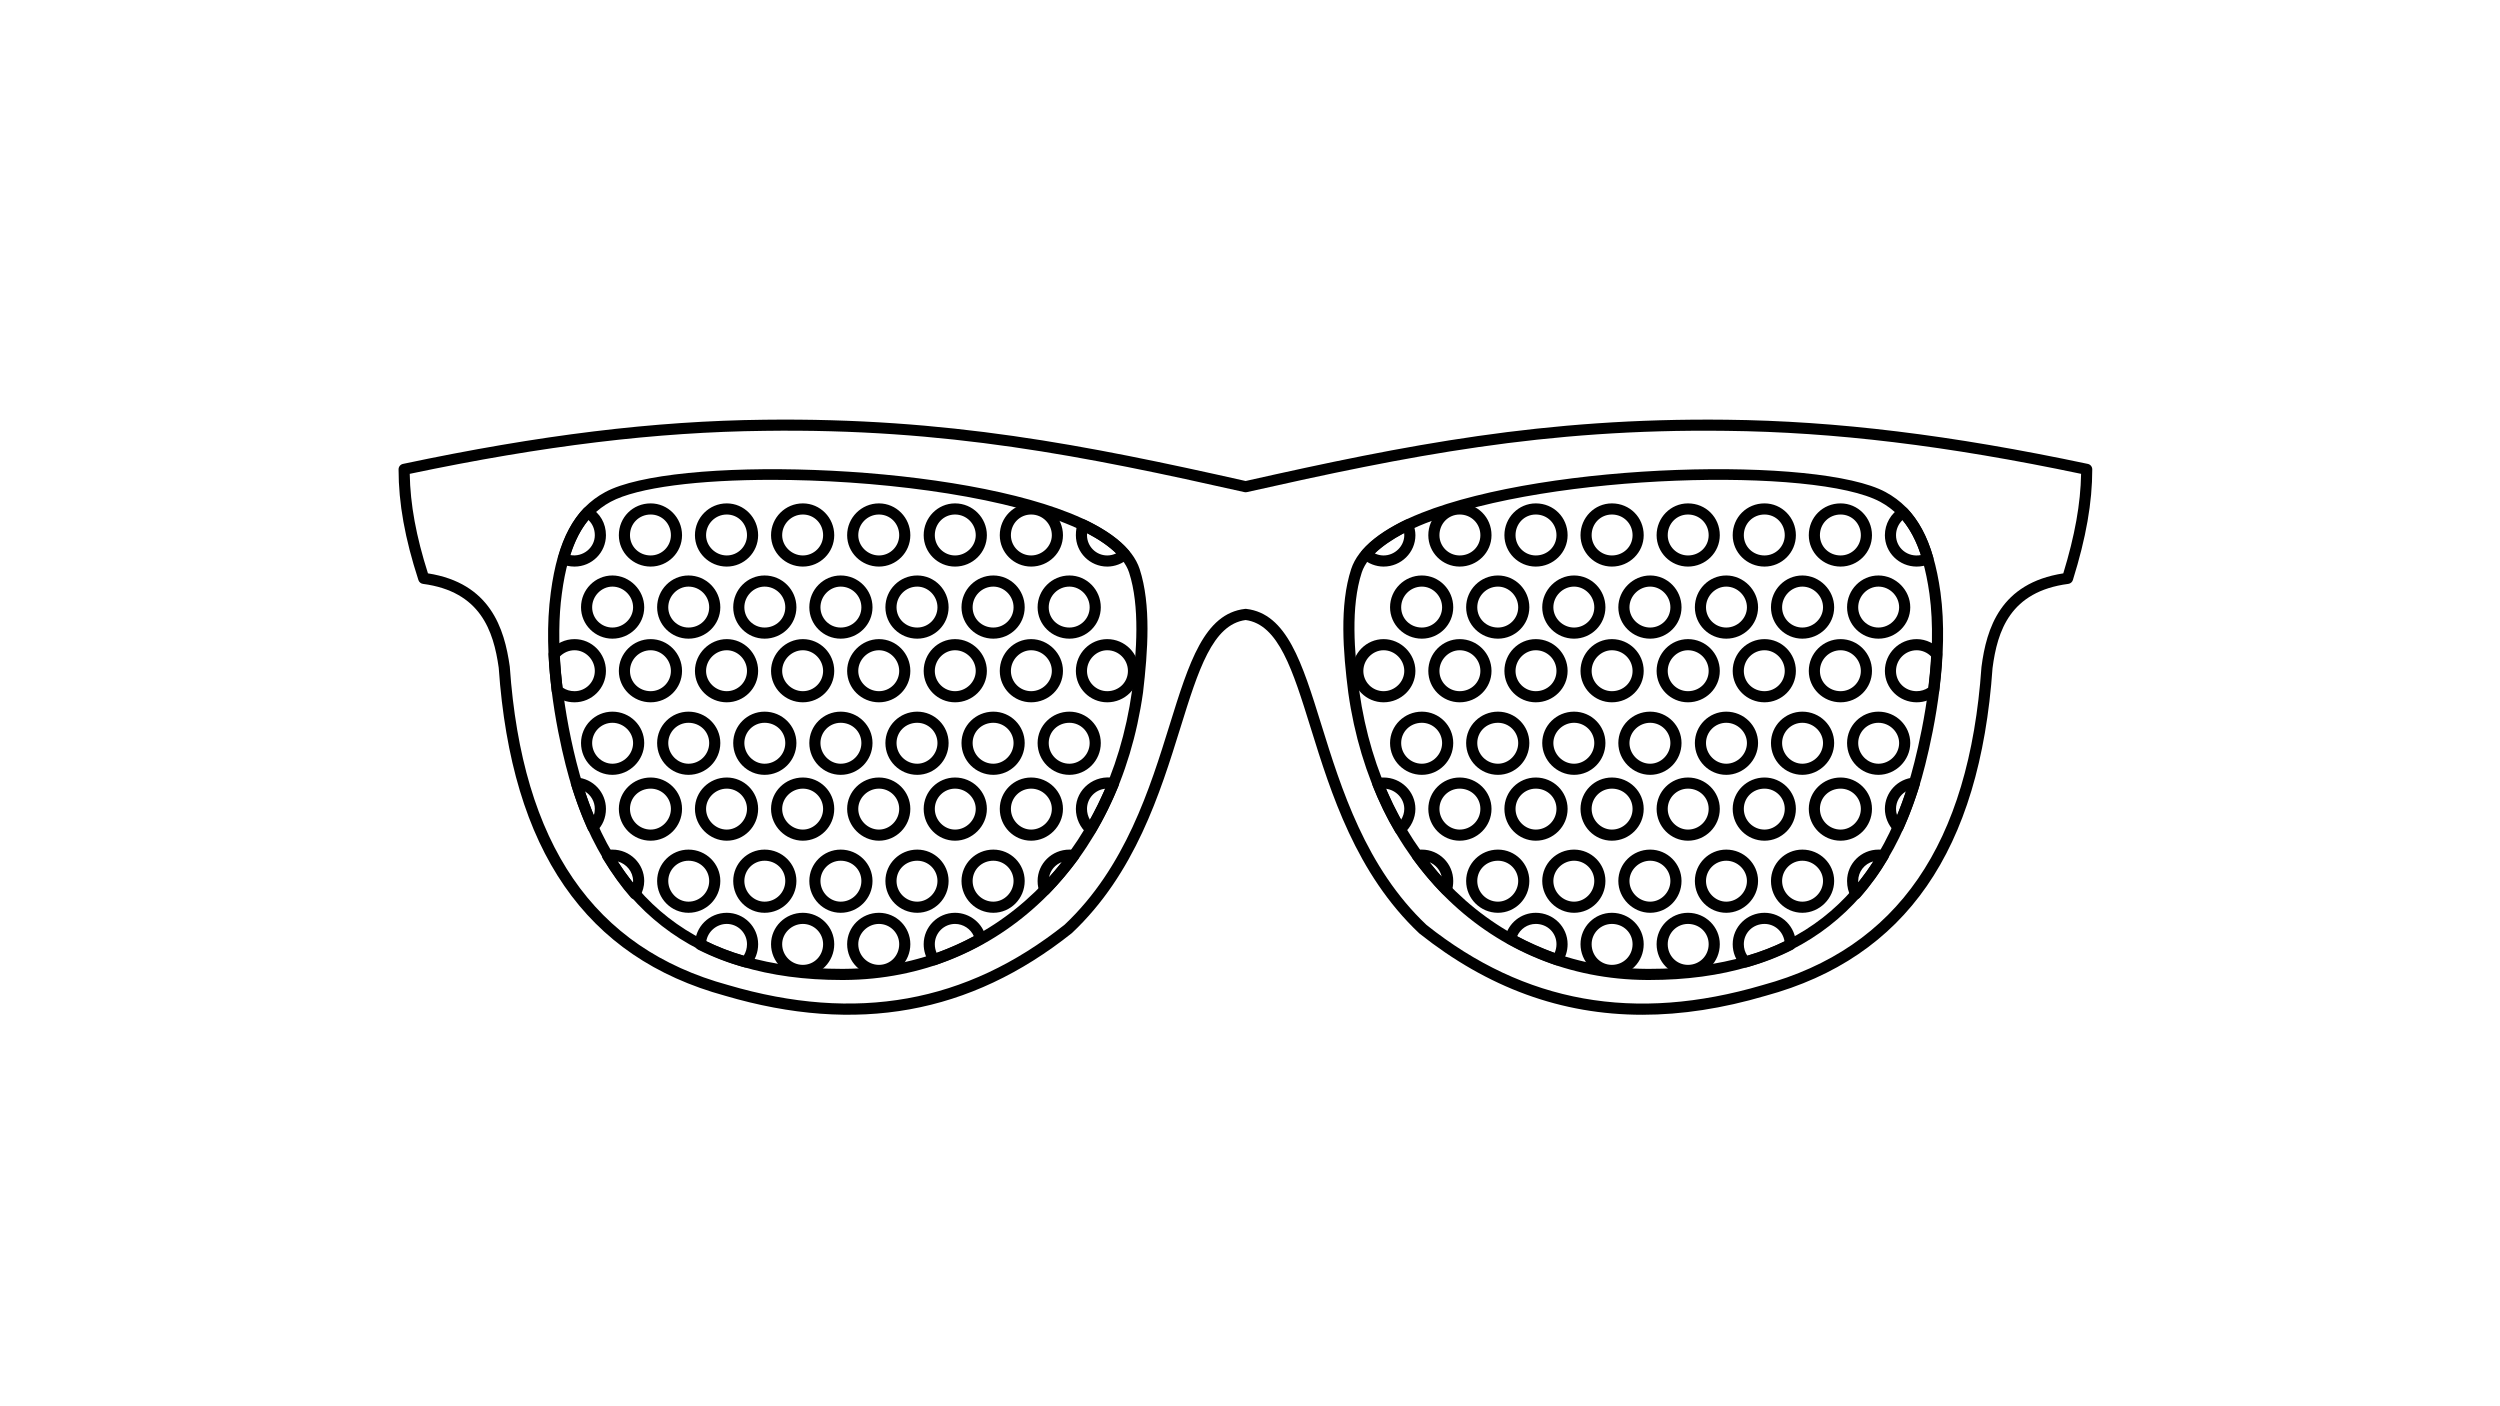 <?xml version="1.0" encoding="utf-8"?>
<!-- Generator: Adobe Illustrator 22.0.1, SVG Export Plug-In . SVG Version: 6.00 Build 0)  -->
<svg version="1.1" id="Layer_1" xmlns="http://www.w3.org/2000/svg" xmlns:xlink="http://www.w3.org/1999/xlink" x="0px" y="0px"
	 viewBox="0 0 800 450" style="enable-background:new 0 0 800 450;" xml:space="preserve">
<g>
	<g>
		<path d="M525.582,324.726c-25.933,0-49.528-8.642-71.409-26.04c-20.259-19.123-28.295-44.985-34.751-65.765
			c-5.742-18.482-10.285-33.107-20.816-34.513c-10.601,1.405-15.147,16.035-20.892,34.525c-6.457,20.777-14.49,46.636-34.709,65.658
			c-32.59,25.92-68.846,32.45-110.944,20.06c-44.678-12.183-68.395-46.522-72.472-104.966c-1.663-11.85-5.855-24.417-24.233-26.84
			c-0.68-0.089-1.249-0.562-1.46-1.215c-4.334-13.332-6.356-24.593-6.356-35.437c0-0.841,0.589-1.568,1.414-1.742
			c43.706-9.26,80.468-13.754,115.695-14.139c58.414-0.702,102.516,8.045,153.956,19.608
			c51.439-11.563,95.517-20.269,153.816-19.608c35.222,0.385,71.984,4.879,115.69,14.139c0.825,0.174,1.413,0.901,1.413,1.742
			c0,10.619-1.972,21.873-6.203,35.418c-0.209,0.662-0.78,1.146-1.47,1.236c-18.588,2.431-22.684,14.985-24.24,26.946
			c-4.069,58.353-27.836,92.691-72.643,104.868C551.248,322.7,538.138,324.726,525.582,324.726z M398.606,194.834
			c0.069,0,0.138,0.005,0.206,0.012c12.979,1.508,17.845,17.18,24.009,37.017c6.333,20.384,14.215,45.752,33.681,64.134
			c31.392,24.953,66.597,31.28,107.498,19.238c43.201-11.742,66.109-45.036,70.07-101.8c1.609-12.4,6.049-26.825,26.182-29.958
			c3.706-12.103,5.531-22.295,5.698-31.847c-42.845-9.007-78.969-13.38-113.571-13.759c-58.144-0.753-102.01,8.058-153.384,19.609
			c-0.255,0.059-0.525,0.059-0.78,0c-51.375-11.556-95.331-20.419-153.524-19.609c-34.606,0.378-70.73,4.751-113.576,13.759
			c0.167,9.738,2.033,19.927,5.829,31.844c19.911,3.125,24.463,17.544,26.185,29.838c3.969,56.868,26.83,90.165,69.904,101.912
			c40.939,12.046,76.141,5.723,107.645-19.326c19.427-18.282,27.306-43.645,33.637-64.024c6.167-19.844,11.036-35.521,24.088-37.029
			C398.469,194.839,398.538,194.834,398.606,194.834z"/>
	</g>
	<g>
		<path d="M269.314,313.599c-47.072,0-76.782-23.158-88.315-68.844c-2.976-11.804-7.548-34.672-4.737-55.216
			c2.23-16.871,7.609-26.769,17.436-32.084c21.245-11.477,107.652-9.591,148.528,6.681c12.647,5.036,20.207,11.081,22.469,17.966
			l0.002,0.007c3.697,11.394,2.617,26.355,1.074,39.49c-7.682,54.73-46.098,91.686-95.6,91.997
			C269.886,313.597,269.599,313.599,269.314,313.599z M246.953,153.55c-23.085,0-42.914,2.364-51.564,7.034
			c-8.72,4.719-13.533,13.796-15.6,29.428c-1.994,14.58-0.295,34.211,4.663,53.871c11.232,44.506,38.989,66.153,84.827,66.153
			c0.289,0,0.576,0,0.868-0.002c47.663-0.299,84.67-36.021,92.091-88.892c1.494-12.712,2.556-27.194-0.927-37.932
			c-1.894-5.755-8.951-11.206-20.404-15.768C317.522,158.13,279.082,153.55,246.953,153.55z"/>
	</g>
	<g>
		<path d="M527.758,313.599c-0.287,0-0.571-0.002-0.859-0.002c-49.417-0.311-87.776-37.267-95.453-91.959
			c-1.661-13.03-2.848-27.897,0.924-39.529c0,0,0-0.005,0.002-0.007c2.262-6.885,9.821-12.929,22.469-17.966
			c40.874-16.28,127.28-18.162,148.528-6.681c9.785,5.291,15.206,15.186,17.58,32.077c2.762,20.229-1.871,43.281-4.879,55.22
			C604.686,290.436,574.975,313.599,527.758,313.599z M435.756,183.214c-3.554,10.963-2.389,25.337-0.78,37.952
			c7.418,52.849,44.368,88.571,91.946,88.869c0.289,0.002,0.584,0.002,0.87,0.002c45.987,0.002,73.735-21.642,84.825-66.148
			c2.946-11.696,7.487-34.238,4.806-53.869c-2.201-15.654-7.057-24.733-15.745-29.436c-20.688-11.171-105.327-9.142-145.518,6.858
			C444.704,172.006,437.65,177.46,435.756,183.214z"/>
	</g>
	<g>
		<path d="M281.268,312.317c-5.615,0-10.184-4.568-10.184-10.183c0-5.536,4.57-10.04,10.184-10.04c5.536,0,10.04,4.504,10.04,10.04
			C291.307,307.75,286.803,312.317,281.268,312.317z M281.268,295.657c-3.592,0-6.623,2.965-6.623,6.479
			c0,3.651,2.971,6.621,6.623,6.621c3.633,0,6.478-2.907,6.478-6.621C287.746,298.563,284.839,295.657,281.268,295.657z
			 M256.915,312.317c-5.615,0-10.183-4.568-10.183-10.183c0-5.536,4.568-10.04,10.183-10.04c5.535,0,10.042,4.504,10.042,10.04
			C266.957,307.75,262.451,312.317,256.915,312.317z M256.915,295.657c-3.589,0-6.621,2.965-6.621,6.479
			c0,3.651,2.97,6.621,6.621,6.621c3.635,0,6.48-2.907,6.48-6.621C263.395,298.563,260.489,295.657,256.915,295.657z
			 M238.689,309.611c-0.154,0-0.311-0.021-0.463-0.063c-5.129-1.387-9.988-3.243-14.859-5.679c-0.601-0.301-0.983-0.918-0.983-1.592
			c0-5.679,4.567-10.183,10.182-10.183c5.536,0,10.04,4.504,10.04,10.04c0,2.58-0.92,5.026-2.591,6.885
			C239.671,309.4,239.187,309.611,238.689,309.611z M226.015,301.202c3.937,1.899,7.881,3.41,11.992,4.59
			c0.672-1.065,1.034-2.33,1.034-3.657c0-3.572-2.907-6.479-6.478-6.479C229.297,295.657,226.494,298.114,226.015,301.202z
			 M298.923,308.9c-0.569,0-1.118-0.275-1.459-0.76c-1.234-1.767-1.886-3.844-1.886-6.005c0-5.536,4.504-10.04,10.04-10.04
			c4.749,0,8.991,3.437,9.866,7.994c0.143,0.745-0.204,1.501-0.861,1.878c-4.307,2.48-9.245,4.712-15.093,6.824
			C299.331,308.865,299.124,308.9,298.923,308.9z M305.618,295.657c-3.572,0-6.478,2.907-6.478,6.479
			c0,0.974,0.199,1.92,0.584,2.794c4.504-1.685,8.421-3.449,11.899-5.357C310.644,297.273,308.255,295.657,305.618,295.657z
			 M317.863,292.095c-5.615,0-10.182-4.567-10.182-10.182c0-5.536,4.567-10.04,10.182-10.04c5.536,0,10.04,4.504,10.04,10.04
			C327.903,287.527,323.399,292.095,317.863,292.095z M317.863,275.434c-3.713,0-6.62,2.845-6.62,6.478
			c0,3.65,2.97,6.621,6.62,6.621c3.513,0,6.479-3.032,6.479-6.621C324.341,278.341,321.434,275.434,317.863,275.434z
			 M293.513,292.095c-5.615,0-10.182-4.567-10.182-10.182c0-5.536,4.567-10.04,10.182-10.04c5.536,0,10.04,4.504,10.04,10.04
			C303.553,287.527,299.049,292.095,293.513,292.095z M293.513,275.434c-3.714,0-6.621,2.845-6.621,6.478
			c0,3.65,2.971,6.621,6.621,6.621c3.513,0,6.478-3.032,6.478-6.621C299.991,278.341,297.084,275.434,293.513,275.434z
			 M269.021,292.095c-5.536,0-10.04-4.567-10.04-10.182c0-5.536,4.504-10.04,10.04-10.04c5.615,0,10.182,4.504,10.182,10.04
			C279.202,287.527,274.635,292.095,269.021,292.095z M269.021,275.434c-3.572,0-6.478,2.907-6.478,6.478
			c0,3.589,2.965,6.621,6.478,6.621c3.65,0,6.621-2.971,6.621-6.621C275.64,278.279,272.734,275.434,269.021,275.434z
			 M244.67,292.095c-5.536,0-10.04-4.567-10.04-10.182c0-5.536,4.504-10.04,10.04-10.04c5.615,0,10.183,4.504,10.183,10.04
			C254.851,287.527,250.284,292.095,244.67,292.095z M244.67,275.434c-3.572,0-6.478,2.907-6.478,6.478
			c0,3.589,2.965,6.621,6.478,6.621c3.651,0,6.621-2.971,6.621-6.621C251.29,278.279,248.383,275.434,244.67,275.434z
			 M220.32,292.095c-5.536,0-10.04-4.567-10.04-10.182c0-5.536,4.504-10.04,10.04-10.04c5.615,0,10.182,4.504,10.182,10.04
			C230.501,287.527,225.935,292.095,220.32,292.095z M220.32,275.434c-3.572,0-6.478,2.907-6.478,6.478
			c0,3.589,2.965,6.621,6.478,6.621c3.65,0,6.621-2.971,6.621-6.621C226.94,278.279,224.033,275.434,220.32,275.434z
			 M203.23,287.824c-0.508,0-0.993-0.218-1.334-0.6c-3.009-3.408-5.875-7.378-9.013-12.498c-0.294-0.484-0.343-1.08-0.13-1.604
			c0.216-0.523,0.667-0.915,1.217-1.052c0.782-0.196,1.374-0.196,1.999-0.196c5.615,0,10.183,4.504,10.183,10.04
			c0,1.663-0.474,3.39-1.367,4.997c-0.28,0.505-0.79,0.841-1.364,0.902C203.358,287.819,203.293,287.824,203.23,287.824z
			 M197.681,275.662c1.668,2.569,3.267,4.805,4.88,6.819c0.02-0.192,0.029-0.38,0.029-0.57
			C202.589,278.976,200.472,276.422,197.681,275.662z M334.383,286.541c-0.089,0-0.177-0.007-0.265-0.02
			c-0.572-0.086-1.065-0.444-1.324-0.961c-0.513-1.018-0.763-2.213-0.763-3.648c0-5.536,4.57-10.04,10.184-10.04
			c0.543,0,1.286,0,1.984,0.236c0.543,0.179,0.964,0.608,1.135,1.153c0.172,0.542,0.074,1.135-0.268,1.594
			c-2.87,3.876-6.032,7.624-9.4,11.137C335.33,286.345,334.864,286.541,334.383,286.541z M339.807,275.858
			c-2.127,0.79-3.694,2.606-4.109,4.861C337.116,279.138,338.487,277.514,339.807,275.858z M329.968,269.028
			c-5.536,0-10.04-4.567-10.04-10.182c0-5.536,4.504-10.042,10.04-10.042c5.615,0,10.183,4.506,10.183,10.042
			C340.15,264.364,335.487,269.028,329.968,269.028z M329.968,252.365c-3.572,0-6.478,2.907-6.478,6.481
			c0,3.588,2.966,6.621,6.478,6.621c3.589,0,6.621-3.032,6.621-6.621C336.588,255.333,333.556,252.365,329.968,252.365z
			 M305.618,269.028c-5.536,0-10.04-4.567-10.04-10.182c0-5.536,4.504-10.042,10.04-10.042c5.615,0,10.182,4.506,10.182,10.042
			C315.8,264.364,311.136,269.028,305.618,269.028z M305.618,252.365c-3.572,0-6.478,2.907-6.478,6.481
			c0,3.588,2.965,6.621,6.478,6.621c3.589,0,6.621-3.032,6.621-6.621C312.239,255.333,309.207,252.365,305.618,252.365z
			 M281.268,269.028c-5.519,0-10.184-4.663-10.184-10.182c0-5.536,4.57-10.042,10.184-10.042c5.536,0,10.04,4.506,10.04,10.042
			C291.307,264.46,286.803,269.028,281.268,269.028z M281.268,252.365c-3.592,0-6.623,2.968-6.623,6.481
			c0,3.588,3.032,6.621,6.623,6.621c3.513,0,6.478-3.032,6.478-6.621C287.746,255.271,284.839,252.365,281.268,252.365z
			 M256.915,269.028c-5.519,0-10.183-4.663-10.183-10.182c0-5.536,4.568-10.042,10.183-10.042c5.535,0,10.042,4.506,10.042,10.042
			C266.957,264.46,262.451,269.028,256.915,269.028z M256.915,252.365c-3.589,0-6.621,2.968-6.621,6.481
			c0,3.588,3.032,6.621,6.621,6.621c3.513,0,6.48-3.032,6.48-6.621C263.395,255.271,260.489,252.365,256.915,252.365z
			 M232.564,269.028c-5.519,0-10.182-4.663-10.182-10.182c0-5.536,4.567-10.042,10.182-10.042c5.536,0,10.04,4.506,10.04,10.042
			C242.604,264.46,238.101,269.028,232.564,269.028z M232.564,252.365c-3.588,0-6.621,2.968-6.621,6.481
			c0,3.588,3.032,6.621,6.621,6.621c3.513,0,6.478-3.032,6.478-6.621C239.042,255.271,236.136,252.365,232.564,252.365z
			 M208.214,269.028c-5.615,0-10.183-4.567-10.183-10.182c0-5.536,4.568-10.042,10.183-10.042c5.536,0,10.04,4.506,10.04,10.042
			C218.254,264.46,213.751,269.028,208.214,269.028z M208.214,252.365c-3.714,0-6.621,2.845-6.621,6.481
			c0,3.65,2.97,6.621,6.621,6.621c3.513,0,6.478-3.032,6.478-6.621C214.692,255.271,211.785,252.365,208.214,252.365z
			 M349.05,267.176c-0.417,0-0.827-0.148-1.15-0.422c-2.267-1.918-3.621-4.874-3.621-7.908c0-6.373,6.031-11.151,12.39-9.861
			c0.52,0.105,0.966,0.439,1.217,0.91c0.25,0.471,0.274,1.028,0.071,1.519c-2.294,5.498-4.774,10.508-7.376,14.889
			c-0.268,0.452-0.719,0.761-1.236,0.849C349.246,267.166,349.147,267.176,349.05,267.176z M353.663,252.397
			c-3.267,0.329-5.823,3.096-5.823,6.449c0,1.226,0.331,2.431,0.929,3.468C350.465,259.272,352.103,255.954,353.663,252.397z
			 M189.702,266.465c-0.12,0-0.241-0.013-0.36-0.037c-0.559-0.117-1.028-0.493-1.261-1.011c-1.882-4.162-3.628-8.838-5.345-14.298
			c-0.176-0.562-0.066-1.172,0.3-1.636c0.363-0.461,0.905-0.713,1.519-0.674c5.242,0.353,9.35,4.761,9.35,10.037
			c0,2.811-1.097,5.418-3.005,7.155C190.568,266.302,190.141,266.465,189.702,266.465z M187.172,253.254
			c0.933,2.766,1.877,5.311,2.853,7.681c0.209-0.65,0.316-1.356,0.316-2.09C190.342,256.486,189.074,254.395,187.172,253.254z
			 M342.215,247.951c-5.615,0-10.184-4.567-10.184-10.182c0-5.536,4.57-10.04,10.184-10.04c5.536,0,10.04,4.504,10.04,10.04
			C352.255,243.385,347.752,247.951,342.215,247.951z M342.215,231.292c-3.713,0-6.622,2.845-6.622,6.478
			c0,3.65,2.97,6.621,6.622,6.621c3.513,0,6.478-3.032,6.478-6.621C348.693,234.198,345.786,231.292,342.215,231.292z
			 M317.863,247.951c-5.615,0-10.182-4.567-10.182-10.182c0-5.536,4.567-10.04,10.182-10.04c5.536,0,10.04,4.504,10.04,10.04
			C327.903,243.385,323.399,247.951,317.863,247.951z M317.863,231.292c-3.713,0-6.62,2.845-6.62,6.478
			c0,3.65,2.97,6.621,6.62,6.621c3.513,0,6.479-3.032,6.479-6.621C324.341,234.198,321.434,231.292,317.863,231.292z
			 M293.513,247.951c-5.615,0-10.182-4.567-10.182-10.182c0-5.536,4.567-10.04,10.182-10.04c5.536,0,10.04,4.504,10.04,10.04
			C303.553,243.385,299.049,247.951,293.513,247.951z M293.513,231.292c-3.714,0-6.621,2.845-6.621,6.478
			c0,3.65,2.971,6.621,6.621,6.621c3.513,0,6.478-3.032,6.478-6.621C299.991,234.198,297.084,231.292,293.513,231.292z
			 M269.021,247.951c-5.536,0-10.04-4.567-10.04-10.182c0-5.536,4.504-10.04,10.04-10.04c5.615,0,10.182,4.504,10.182,10.04
			C279.202,243.385,274.635,247.951,269.021,247.951z M269.021,231.292c-3.572,0-6.478,2.907-6.478,6.478
			c0,3.589,2.965,6.621,6.478,6.621c3.65,0,6.621-2.971,6.621-6.621C275.64,234.137,272.734,231.292,269.021,231.292z
			 M244.67,247.951c-5.536,0-10.04-4.567-10.04-10.182c0-5.536,4.504-10.04,10.04-10.04c5.615,0,10.183,4.504,10.183,10.04
			C254.851,243.385,250.284,247.951,244.67,247.951z M244.67,231.292c-3.572,0-6.478,2.907-6.478,6.478
			c0,3.589,2.965,6.621,6.478,6.621c3.651,0,6.621-2.971,6.621-6.621C251.29,234.137,248.383,231.292,244.67,231.292z
			 M220.32,247.951c-5.536,0-10.04-4.567-10.04-10.182c0-5.536,4.504-10.04,10.04-10.04c5.615,0,10.182,4.504,10.182,10.04
			C230.501,243.385,225.935,247.951,220.32,247.951z M220.32,231.292c-3.572,0-6.478,2.907-6.478,6.478
			c0,3.589,2.965,6.621,6.478,6.621c3.65,0,6.621-2.971,6.621-6.621C226.94,234.137,224.033,231.292,220.32,231.292z
			 M195.969,247.951c-5.535,0-10.042-4.567-10.042-10.182c0-5.536,4.506-10.04,10.042-10.04c5.615,0,10.183,4.504,10.183,10.04
			C206.151,243.288,201.488,247.951,195.969,247.951z M195.969,231.292c-3.573,0-6.48,2.907-6.48,6.478
			c0,3.589,2.968,6.621,6.48,6.621c3.589,0,6.621-3.032,6.621-6.621C202.589,234.257,199.558,231.292,195.969,231.292z
			 M354.318,224.74c-5.536,0-10.04-4.504-10.04-10.04c0-5.615,4.504-10.182,10.04-10.182c5.615,0,10.182,4.567,10.182,10.182
			C364.5,220.236,359.933,224.74,354.318,224.74z M354.318,208.079c-3.513,0-6.478,3.032-6.478,6.621
			c0,3.572,2.907,6.478,6.478,6.478c3.714,0,6.621-2.845,6.621-6.478C360.939,211.05,357.968,208.079,354.318,208.079z
			 M329.968,224.74c-5.536,0-10.04-4.504-10.04-10.04c0-5.615,4.504-10.182,10.04-10.182c5.519,0,10.183,4.663,10.183,10.182
			C340.15,220.236,335.582,224.74,329.968,224.74z M329.968,208.079c-3.512,0-6.478,3.032-6.478,6.621
			c0,3.572,2.907,6.478,6.478,6.478c3.589,0,6.621-2.965,6.621-6.478C336.588,211.112,333.556,208.079,329.968,208.079z
			 M305.618,224.74c-5.536,0-10.04-4.504-10.04-10.04c0-5.615,4.504-10.182,10.04-10.182c5.519,0,10.182,4.663,10.182,10.182
			C315.8,220.236,311.232,224.74,305.618,224.74z M305.618,208.079c-3.513,0-6.478,3.032-6.478,6.621
			c0,3.572,2.907,6.478,6.478,6.478c3.589,0,6.621-2.965,6.621-6.478C312.239,211.112,309.207,208.079,305.618,208.079z
			 M281.268,224.74c-5.615,0-10.184-4.504-10.184-10.04c0-5.519,4.665-10.182,10.184-10.182c5.536,0,10.04,4.567,10.04,10.182
			C291.307,220.236,286.803,224.74,281.268,224.74z M281.268,208.079c-3.592,0-6.623,3.032-6.623,6.621
			c0,3.513,3.032,6.478,6.623,6.478c3.572,0,6.478-2.907,6.478-6.478C287.746,211.112,284.781,208.079,281.268,208.079z
			 M256.915,224.74c-5.615,0-10.183-4.504-10.183-10.04c0-5.519,4.663-10.182,10.183-10.182c5.535,0,10.042,4.567,10.042,10.182
			C266.957,220.236,262.451,224.74,256.915,224.74z M256.915,208.079c-3.589,0-6.621,3.032-6.621,6.621
			c0,3.513,3.032,6.478,6.621,6.478c3.573,0,6.48-2.907,6.48-6.478C263.395,211.112,260.428,208.079,256.915,208.079z
			 M232.564,224.74c-5.615,0-10.182-4.504-10.182-10.04c0-5.519,4.663-10.182,10.182-10.182c5.536,0,10.04,4.567,10.04,10.182
			C242.604,220.236,238.101,224.74,232.564,224.74z M232.564,208.079c-3.588,0-6.621,3.032-6.621,6.621
			c0,3.513,3.032,6.478,6.621,6.478c3.572,0,6.478-2.907,6.478-6.478C239.042,211.112,236.077,208.079,232.564,208.079z
			 M208.214,224.74c-5.615,0-10.183-4.504-10.183-10.04c0-5.615,4.568-10.182,10.183-10.182c5.536,0,10.04,4.567,10.04,10.182
			C218.254,220.236,213.751,224.74,208.214,224.74z M208.214,208.079c-3.651,0-6.621,2.971-6.621,6.621
			c0,3.633,2.907,6.478,6.621,6.478c3.572,0,6.478-2.907,6.478-6.478C214.692,211.112,211.727,208.079,208.214,208.079z
			 M183.864,224.74c-2.492,0-4.742-0.807-6.681-2.399c-0.36-0.295-0.589-0.718-0.64-1.18c-0.424-3.809-0.861-7.751-1.006-11.664
			c-0.017-0.444,0.132-0.876,0.419-1.214c2.051-2.428,4.86-3.766,7.908-3.766c5.536,0,10.04,4.567,10.04,10.182
			C193.904,220.236,189.4,224.74,183.864,224.74z M179.996,220.006c1.158,0.787,2.431,1.172,3.868,1.172
			c3.572,0,6.478-2.907,6.478-6.478c0-3.588-2.965-6.621-6.478-6.621c-1.773,0-3.435,0.709-4.738,2.011
			C179.277,213.385,179.632,216.736,179.996,220.006z M342.215,204.375c-5.615,0-10.184-4.504-10.184-10.04
			c0-5.615,4.57-10.183,10.184-10.183c5.536,0,10.04,4.568,10.04,10.183C352.255,199.872,347.752,204.375,342.215,204.375z
			 M342.215,187.715c-3.652,0-6.622,2.97-6.622,6.621c0,3.633,2.909,6.478,6.622,6.478c3.572,0,6.478-2.907,6.478-6.478
			C348.693,190.746,345.728,187.715,342.215,187.715z M317.863,204.375c-5.615,0-10.182-4.504-10.182-10.04
			c0-5.615,4.567-10.183,10.182-10.183c5.536,0,10.04,4.568,10.04,10.183C327.903,199.872,323.399,204.375,317.863,204.375z
			 M317.863,187.715c-3.65,0-6.62,2.97-6.62,6.621c0,3.633,2.907,6.478,6.62,6.478c3.572,0,6.479-2.907,6.479-6.478
			C324.341,190.746,321.375,187.715,317.863,187.715z M293.513,204.375c-5.615,0-10.182-4.504-10.182-10.04
			c0-5.615,4.567-10.183,10.182-10.183c5.536,0,10.04,4.568,10.04,10.183C303.553,199.872,299.049,204.375,293.513,204.375z
			 M293.513,187.715c-3.65,0-6.621,2.97-6.621,6.621c0,3.633,2.907,6.478,6.621,6.478c3.572,0,6.478-2.907,6.478-6.478
			C299.991,190.746,297.025,187.715,293.513,187.715z M269.021,204.375c-5.536,0-10.04-4.504-10.04-10.04
			c0-5.615,4.504-10.183,10.04-10.183c5.615,0,10.182,4.568,10.182,10.183C279.202,199.872,274.635,204.375,269.021,204.375z
			 M269.021,187.715c-3.513,0-6.478,3.032-6.478,6.621c0,3.572,2.907,6.478,6.478,6.478c3.713,0,6.621-2.846,6.621-6.478
			C275.64,190.686,272.67,187.715,269.021,187.715z M244.67,204.375c-5.536,0-10.04-4.504-10.04-10.04
			c0-5.615,4.504-10.183,10.04-10.183c5.615,0,10.183,4.568,10.183,10.183C254.851,199.872,250.284,204.375,244.67,204.375z
			 M244.67,187.715c-3.513,0-6.478,3.032-6.478,6.621c0,3.572,2.907,6.478,6.478,6.478c3.714,0,6.621-2.846,6.621-6.478
			C251.29,190.686,248.319,187.715,244.67,187.715z M220.32,204.375c-5.536,0-10.04-4.504-10.04-10.04
			c0-5.615,4.504-10.183,10.04-10.183c5.615,0,10.182,4.568,10.182,10.183C230.501,199.872,225.935,204.375,220.32,204.375z
			 M220.32,187.715c-3.513,0-6.478,3.032-6.478,6.621c0,3.572,2.907,6.478,6.478,6.478c3.714,0,6.621-2.846,6.621-6.478
			C226.94,190.686,223.969,187.715,220.32,187.715z M195.969,204.375c-5.535,0-10.042-4.504-10.042-10.04
			c0-5.615,4.506-10.183,10.042-10.183c5.519,0,10.183,4.663,10.183,10.183C206.151,199.872,201.584,204.375,195.969,204.375z
			 M195.969,187.715c-3.512,0-6.48,3.032-6.48,6.621c0,3.572,2.907,6.478,6.48,6.478c3.589,0,6.621-2.965,6.621-6.478
			C202.589,190.746,199.558,187.715,195.969,187.715z M354.318,181.308c-5.536,0-10.04-4.504-10.04-10.04
			c0-1.555,0.233-2.855,0.714-3.976c0.191-0.448,0.559-0.8,1.015-0.969c0.461-0.167,0.964-0.143,1.401,0.068
			c6.277,3.061,10.931,6.378,13.829,9.858c0.613,0.736,0.534,1.822-0.176,2.463C359.231,180.361,356.774,181.308,354.318,181.308z
			 M347.86,170.611c-0.015,0.209-0.02,0.429-0.02,0.658c0,3.572,2.907,6.478,6.478,6.478c0.981,0,1.963-0.233,2.85-0.665
			C354.922,174.864,351.804,172.696,347.86,170.611z M329.968,181.308c-5.536,0-10.04-4.504-10.04-10.04
			c0-5.615,4.504-10.184,10.04-10.184c5.615,0,10.183,4.57,10.183,10.184C340.15,176.804,335.582,181.308,329.968,181.308z
			 M329.968,164.645c-3.633,0-6.478,2.909-6.478,6.622c0,3.572,2.907,6.478,6.478,6.478c3.589,0,6.621-2.965,6.621-6.478
			C336.588,167.615,333.618,164.645,329.968,164.645z M305.618,181.308c-5.536,0-10.04-4.504-10.04-10.04
			c0-5.615,4.504-10.184,10.04-10.184c5.615,0,10.182,4.57,10.182,10.184C315.8,176.804,311.232,181.308,305.618,181.308z
			 M305.618,164.645c-3.633,0-6.478,2.909-6.478,6.622c0,3.572,2.907,6.478,6.478,6.478c3.589,0,6.621-2.965,6.621-6.478
			C312.239,167.615,309.268,164.645,305.618,164.645z M281.268,181.308c-5.615,0-10.184-4.504-10.184-10.04
			c0-5.615,4.57-10.184,10.184-10.184c5.536,0,10.04,4.57,10.04,10.184C291.307,176.804,286.803,181.308,281.268,181.308z
			 M281.268,164.645c-3.652,0-6.623,2.97-6.623,6.622c0,3.513,3.032,6.478,6.623,6.478c3.572,0,6.478-2.907,6.478-6.478
			C287.746,167.555,284.9,164.645,281.268,164.645z M256.915,181.308c-5.615,0-10.183-4.504-10.183-10.04
			c0-5.615,4.568-10.184,10.183-10.184c5.535,0,10.042,4.57,10.042,10.184C266.957,176.804,262.451,181.308,256.915,181.308z
			 M256.915,164.645c-3.651,0-6.621,2.97-6.621,6.622c0,3.513,3.032,6.478,6.621,6.478c3.573,0,6.48-2.907,6.48-6.478
			C263.395,167.555,260.549,164.645,256.915,164.645z M232.564,181.308c-5.615,0-10.182-4.504-10.182-10.04
			c0-5.615,4.567-10.184,10.182-10.184c5.536,0,10.04,4.57,10.04,10.184C242.604,176.804,238.101,181.308,232.564,181.308z
			 M232.564,164.645c-3.65,0-6.621,2.97-6.621,6.622c0,3.513,3.032,6.478,6.621,6.478c3.572,0,6.478-2.907,6.478-6.478
			C239.042,167.555,236.197,164.645,232.564,164.645z M208.214,181.308c-5.615,0-10.183-4.504-10.183-10.04
			c0-5.71,4.475-10.184,10.183-10.184c5.536,0,10.04,4.57,10.04,10.184C218.254,176.804,213.751,181.308,208.214,181.308z
			 M208.214,164.645c-3.714,0-6.621,2.909-6.621,6.622c0,3.633,2.907,6.478,6.621,6.478c3.572,0,6.478-2.907,6.478-6.478
			C214.692,167.555,211.847,164.645,208.214,164.645z M183.864,181.308c-1.465,0-2.977-0.307-4.263-0.861
			c-0.819-0.353-1.251-1.258-1.008-2.116c1.847-6.542,4.494-11.622,8.092-15.532c0.555-0.606,1.457-0.751,2.173-0.348
			c3.16,1.753,5.046,5.05,5.046,8.818C193.904,176.804,189.4,181.308,183.864,181.308z M182.519,177.624
			c4.023,0.723,7.823-2.34,7.823-6.356c0-1.943-0.75-3.682-2.057-4.876C185.87,169.362,183.972,173.064,182.519,177.624z"/>
	</g>
	<g>
		<path d="M540.153,312.317c-5.536,0-10.04-4.568-10.04-10.183c0-5.536,4.504-10.04,10.04-10.04c5.615,0,10.182,4.504,10.182,10.04
			C550.335,307.842,545.86,312.317,540.153,312.317z M540.153,295.657c-3.572,0-6.479,2.907-6.479,6.479
			c0,3.714,2.846,6.621,6.479,6.621c3.713,0,6.62-2.907,6.62-6.621C546.773,298.502,543.866,295.657,540.153,295.657z
			 M515.802,312.317c-5.536,0-10.04-4.568-10.04-10.183c0-5.536,4.504-10.04,10.04-10.04c5.615,0,10.182,4.504,10.182,10.04
			C525.984,307.842,521.51,312.317,515.802,312.317z M515.802,295.657c-3.572,0-6.478,2.907-6.478,6.479
			c0,3.714,2.845,6.621,6.478,6.621c3.714,0,6.621-2.907,6.621-6.621C522.423,298.502,519.516,295.657,515.802,295.657z
			 M558.523,309.611c-0.466,0-0.92-0.184-1.258-0.522c-1.805-1.806-2.801-4.275-2.801-6.954c0-5.536,4.568-10.04,10.183-10.04
			c5.536,0,10.039,4.504,10.039,10.04c0,0.665-0.373,1.418-0.964,1.725c-4.438,2.291-9.39,4.204-14.723,5.686
			C558.841,309.589,558.682,309.611,558.523,309.611z M564.645,295.657c-3.714,0-6.621,2.845-6.621,6.479
			c0,1.367,0.39,2.637,1.113,3.67c4.269-1.249,8.264-2.787,11.907-4.582C570.554,298.026,567.87,295.657,564.645,295.657z
			 M498.285,308.9c-0.201,0-0.406-0.034-0.606-0.108c-5.752-2.078-10.729-4.304-15.213-6.814c-0.692-0.385-1.044-1.182-0.865-1.953
			c1.077-4.668,5.127-7.93,9.851-7.93c5.615,0,10.182,4.504,10.182,10.04c0,2.164-0.655,4.242-1.891,6.005
			C499.404,308.625,498.855,308.9,498.285,308.9z M485.486,299.574c3.605,1.928,7.556,3.692,12.002,5.355
			c0.385-0.873,0.584-1.82,0.584-2.794c0-3.633-2.907-6.479-6.62-6.479C488.835,295.657,486.534,297.214,485.486,299.574z
			 M576.75,292.095c-5.536,0-10.04-4.567-10.04-10.182c0-5.536,4.504-10.04,10.04-10.04c5.615,0,10.182,4.504,10.182,10.04
			C586.932,287.432,582.269,292.095,576.75,292.095z M576.75,275.434c-3.572,0-6.478,2.907-6.478,6.478
			c0,3.589,2.965,6.621,6.478,6.621c3.588,0,6.621-3.032,6.621-6.621C583.371,278.4,580.339,275.434,576.75,275.434z M552.4,292.095
			c-5.536,0-10.042-4.567-10.042-10.182c0-5.536,4.506-10.04,10.042-10.04c5.615,0,10.183,4.504,10.183,10.04
			C562.582,287.432,557.919,292.095,552.4,292.095z M552.4,275.434c-3.573,0-6.48,2.907-6.48,6.478c0,3.589,2.968,6.621,6.48,6.621
			c3.589,0,6.621-3.032,6.621-6.621C559.02,278.4,555.989,275.434,552.4,275.434z M528.047,292.095
			c-5.519,0-10.182-4.663-10.182-10.182c0-5.536,4.567-10.04,10.182-10.04c5.536,0,10.04,4.504,10.04,10.04
			C538.087,287.527,533.583,292.095,528.047,292.095z M528.047,275.434c-3.588,0-6.62,2.965-6.62,6.478
			c0,3.589,3.032,6.621,6.62,6.621c3.513,0,6.478-3.032,6.478-6.621C534.526,278.341,531.619,275.434,528.047,275.434z
			 M503.697,292.095c-5.519,0-10.182-4.663-10.182-10.182c0-5.536,4.567-10.04,10.182-10.04c5.536,0,10.04,4.504,10.04,10.04
			C513.737,287.527,509.234,292.095,503.697,292.095z M503.697,275.434c-3.589,0-6.621,2.965-6.621,6.478
			c0,3.589,3.032,6.621,6.621,6.621c3.513,0,6.478-3.032,6.478-6.621C510.176,278.341,507.269,275.434,503.697,275.434z
			 M479.347,292.095c-5.614,0-10.182-4.567-10.182-10.182c0-5.536,4.568-10.04,10.182-10.04c5.536,0,10.04,4.504,10.04,10.04
			C489.387,287.527,484.883,292.095,479.347,292.095z M479.347,275.434c-3.713,0-6.62,2.845-6.62,6.478
			c0,3.65,2.97,6.621,6.62,6.621c3.513,0,6.479-3.032,6.479-6.621C485.825,278.341,482.918,275.434,479.347,275.434z
			 M593.837,287.824c-0.063,0-0.127-0.005-0.194-0.012c-0.574-0.061-1.081-0.4-1.364-0.905c-0.807-1.459-1.219-3.14-1.219-4.995
			c0-5.536,4.504-10.04,10.04-10.04c0.67,0,1.428,0,2.127,0.236c0.51,0.17,0.915,0.557,1.104,1.057
			c0.188,0.501,0.142,1.062-0.126,1.524c-2.597,4.474-5.636,8.691-9.033,12.535C594.831,287.606,594.345,287.824,593.837,287.824z
			 M599.455,275.645c-2.779,0.731-4.833,3.262-4.833,6.267c0,0.147,0.002,0.29,0.01,0.432
			C596.356,280.21,597.968,277.971,599.455,275.645z M462.829,286.541c-0.481,0-0.944-0.194-1.286-0.549
			c-3.376-3.523-6.537-7.268-9.402-11.137c-0.341-0.459-0.439-1.052-0.268-1.597c0.172-0.544,0.597-0.974,1.139-1.153
			c0.702-0.233,1.325-0.233,1.985-0.233c5.536,0,10.04,4.504,10.04,10.04c0,1.214-0.179,2.394-0.52,3.41
			c-0.196,0.594-0.689,1.038-1.298,1.175C463.089,286.526,462.959,286.541,462.829,286.541z M457.447,275.915
			c1.245,1.56,2.539,3.093,3.876,4.591C460.86,278.422,459.388,276.71,457.447,275.915z M588.995,269.028
			c-5.615,0-10.182-4.567-10.182-10.182c0-5.536,4.568-10.042,10.182-10.042c5.536,0,10.04,4.506,10.04,10.042
			C599.035,264.46,594.532,269.028,588.995,269.028z M588.995,252.365c-3.714,0-6.621,2.845-6.621,6.481
			c0,3.65,2.971,6.621,6.621,6.621c3.513,0,6.478-3.032,6.478-6.621C595.473,255.271,592.567,252.365,588.995,252.365z
			 M564.645,269.028c-5.615,0-10.183-4.567-10.183-10.182c0-5.536,4.568-10.042,10.183-10.042c5.536,0,10.039,4.506,10.039,10.042
			C574.685,264.46,570.181,269.028,564.645,269.028z M564.645,252.365c-3.714,0-6.621,2.845-6.621,6.481
			c0,3.65,2.97,6.621,6.621,6.621c3.513,0,6.478-3.032,6.478-6.621C571.124,255.271,568.217,252.365,564.645,252.365z
			 M540.153,269.028c-5.536,0-10.04-4.567-10.04-10.182c0-5.536,4.504-10.042,10.04-10.042c5.615,0,10.182,4.506,10.182,10.042
			C550.335,264.46,545.768,269.028,540.153,269.028z M540.153,252.365c-3.572,0-6.479,2.907-6.479,6.481
			c0,3.588,2.966,6.621,6.479,6.621c3.65,0,6.62-2.971,6.62-6.621C546.773,255.21,543.866,252.365,540.153,252.365z
			 M515.802,269.028c-5.536,0-10.04-4.567-10.04-10.182c0-5.536,4.504-10.042,10.04-10.042c5.615,0,10.182,4.506,10.182,10.042
			C525.984,264.46,521.417,269.028,515.802,269.028z M515.802,252.365c-3.572,0-6.478,2.907-6.478,6.481
			c0,3.588,2.965,6.621,6.478,6.621c3.65,0,6.621-2.971,6.621-6.621C522.423,255.21,519.516,252.365,515.802,252.365z
			 M491.452,269.028c-5.536,0-10.043-4.567-10.043-10.182c0-5.536,4.506-10.042,10.043-10.042c5.615,0,10.182,4.506,10.182,10.042
			C501.634,264.46,497.067,269.028,491.452,269.028z M491.452,252.365c-3.574,0-6.481,2.907-6.481,6.481
			c0,3.588,2.968,6.621,6.481,6.621c3.65,0,6.62-2.971,6.62-6.621C498.072,255.21,495.166,252.365,491.452,252.365z
			 M467.099,269.028c-5.536,0-10.04-4.567-10.04-10.182c0-5.536,4.504-10.042,10.04-10.042c5.615,0,10.185,4.506,10.185,10.042
			C477.285,264.46,472.714,269.028,467.099,269.028z M467.099,252.365c-3.572,0-6.479,2.907-6.479,6.481
			c0,3.588,2.966,6.621,6.479,6.621c3.652,0,6.623-2.971,6.623-6.621C473.723,255.21,470.813,252.365,467.099,252.365z
			 M448.018,267.176c-0.098,0-0.195-0.01-0.295-0.025c-0.517-0.088-0.969-0.397-1.236-0.849c-2.774-4.673-5.212-9.697-7.246-14.928
			c-0.186-0.475-0.157-1.006,0.076-1.46c0.233-0.453,0.649-0.785,1.143-0.91c0.785-0.201,1.653-0.201,2.289-0.201
			c5.614,0,10.183,4.506,10.183,10.042c0,2.958-1.408,5.914-3.763,7.908C448.845,267.028,448.435,267.176,448.018,267.176z
			 M443.495,252.406c1.437,3.439,3.054,6.773,4.83,9.951c0.672-1.072,1.045-2.296,1.045-3.513
			C449.369,255.578,446.747,252.782,443.495,252.406z M607.365,266.465c-0.469,0-0.922-0.186-1.261-0.523
			c-1.84-1.845-2.941-4.499-2.941-7.096c0-5.276,4.109-9.684,9.35-10.037c0.624-0.044,1.156,0.213,1.519,0.674
			c0.363,0.461,0.476,1.075,0.299,1.634c-1.707,5.444-3.456,10.119-5.345,14.3c-0.241,0.533-0.726,0.913-1.302,1.018
			C607.578,266.454,607.471,266.465,607.365,266.465z M609.894,253.254c-1.901,1.141-3.169,3.231-3.169,5.59
			c0,0.685,0.117,1.376,0.341,2.036C608.036,258.521,608.972,255.995,609.894,253.254z M601.101,247.951
			c-5.536,0-10.04-4.567-10.04-10.182c0-5.536,4.504-10.04,10.04-10.04c5.615,0,10.183,4.504,10.183,10.04
			C611.283,243.288,606.62,247.951,601.101,247.951z M601.101,231.292c-3.572,0-6.478,2.907-6.478,6.478
			c0,3.589,2.965,6.621,6.478,6.621c3.589,0,6.621-3.032,6.621-6.621C607.721,234.257,604.69,231.292,601.101,231.292z
			 M576.75,247.951c-5.536,0-10.04-4.567-10.04-10.182c0-5.536,4.504-10.04,10.04-10.04c5.615,0,10.182,4.504,10.182,10.04
			C586.932,243.288,582.269,247.951,576.75,247.951z M576.75,231.292c-3.572,0-6.478,2.907-6.478,6.478
			c0,3.589,2.965,6.621,6.478,6.621c3.588,0,6.621-3.032,6.621-6.621C583.371,234.257,580.339,231.292,576.75,231.292z
			 M552.4,247.951c-5.536,0-10.042-4.567-10.042-10.182c0-5.536,4.506-10.04,10.042-10.04c5.615,0,10.183,4.504,10.183,10.04
			C562.582,243.288,557.919,247.951,552.4,247.951z M552.4,231.292c-3.573,0-6.48,2.907-6.48,6.478c0,3.589,2.968,6.621,6.48,6.621
			c3.589,0,6.621-3.032,6.621-6.621C559.02,234.257,555.989,231.292,552.4,231.292z M528.047,247.951
			c-5.519,0-10.182-4.663-10.182-10.182c0-5.536,4.567-10.04,10.182-10.04c5.536,0,10.04,4.504,10.04,10.04
			C538.087,243.385,533.583,247.951,528.047,247.951z M528.047,231.292c-3.588,0-6.62,2.965-6.62,6.478
			c0,3.589,3.032,6.621,6.62,6.621c3.513,0,6.478-3.032,6.478-6.621C534.526,234.198,531.619,231.292,528.047,231.292z
			 M503.697,247.951c-5.519,0-10.182-4.663-10.182-10.182c0-5.536,4.567-10.04,10.182-10.04c5.536,0,10.04,4.504,10.04,10.04
			C513.737,243.385,509.234,247.951,503.697,247.951z M503.697,231.292c-3.589,0-6.621,2.965-6.621,6.478
			c0,3.589,3.032,6.621,6.621,6.621c3.513,0,6.478-3.032,6.478-6.621C510.176,234.198,507.269,231.292,503.697,231.292z
			 M479.347,247.951c-5.614,0-10.182-4.567-10.182-10.182c0-5.536,4.568-10.04,10.182-10.04c5.536,0,10.04,4.504,10.04,10.04
			C489.387,243.385,484.883,247.951,479.347,247.951z M479.347,231.292c-3.713,0-6.62,2.845-6.62,6.478
			c0,3.65,2.97,6.621,6.62,6.621c3.513,0,6.479-3.032,6.479-6.621C485.825,234.198,482.918,231.292,479.347,231.292z
			 M454.997,247.951c-5.615,0-10.182-4.567-10.182-10.182c0-5.536,4.568-10.04,10.182-10.04c5.536,0,10.04,4.504,10.04,10.04
			C465.036,243.385,460.533,247.951,454.997,247.951z M454.997,231.292c-3.714,0-6.621,2.845-6.621,6.478
			c0,3.65,2.971,6.621,6.621,6.621c3.513,0,6.478-3.032,6.478-6.621C461.474,234.198,458.568,231.292,454.997,231.292z
			 M613.345,224.74c-5.614,0-10.182-4.504-10.182-10.04c0-5.615,4.568-10.182,10.182-10.182c3.008,0,6.005,1.466,7.82,3.826
			c0.253,0.331,0.383,0.739,0.368,1.153c-0.145,3.947-0.584,7.869-1.008,11.666c-0.048,0.432-0.253,0.832-0.576,1.124
			C618.22,223.844,615.814,224.74,613.345,224.74z M613.345,208.079c-3.65,0-6.62,2.971-6.62,6.621c0,3.633,2.907,6.478,6.62,6.478
			c1.347,0,2.694-0.419,3.724-1.14c0.365-3.277,0.727-6.643,0.878-9.983C616.778,208.822,615.065,208.079,613.345,208.079z
			 M618.757,220.964h0.044H618.757z M588.995,224.74c-5.615,0-10.182-4.504-10.182-10.04c0-5.615,4.568-10.182,10.182-10.182
			c5.536,0,10.04,4.567,10.04,10.182C599.035,220.236,594.532,224.74,588.995,224.74z M588.995,208.079
			c-3.65,0-6.621,2.971-6.621,6.621c0,3.633,2.907,6.478,6.621,6.478c3.572,0,6.478-2.907,6.478-6.478
			C595.473,211.112,592.508,208.079,588.995,208.079z M564.645,224.74c-5.615,0-10.183-4.504-10.183-10.04
			c0-5.615,4.568-10.182,10.183-10.182c5.536,0,10.039,4.567,10.039,10.182C574.685,220.236,570.181,224.74,564.645,224.74z
			 M564.645,208.079c-3.651,0-6.621,2.971-6.621,6.621c0,3.633,2.907,6.478,6.621,6.478c3.572,0,6.478-2.907,6.478-6.478
			C571.124,211.112,568.158,208.079,564.645,208.079z M540.153,224.74c-5.536,0-10.04-4.504-10.04-10.04
			c0-5.615,4.504-10.182,10.04-10.182c5.615,0,10.182,4.567,10.182,10.182C550.335,220.236,545.768,224.74,540.153,224.74z
			 M540.153,208.079c-3.513,0-6.479,3.032-6.479,6.621c0,3.572,2.907,6.478,6.479,6.478c3.713,0,6.62-2.845,6.62-6.478
			C546.773,211.05,543.803,208.079,540.153,208.079z M515.802,224.74c-5.536,0-10.04-4.504-10.04-10.04
			c0-5.615,4.504-10.182,10.04-10.182c5.615,0,10.182,4.567,10.182,10.182C525.984,220.236,521.417,224.74,515.802,224.74z
			 M515.802,208.079c-3.513,0-6.478,3.032-6.478,6.621c0,3.572,2.907,6.478,6.478,6.478c3.714,0,6.621-2.845,6.621-6.478
			C522.423,211.05,519.452,208.079,515.802,208.079z M491.452,224.74c-5.536,0-10.043-4.504-10.043-10.04
			c0-5.615,4.506-10.182,10.043-10.182c5.615,0,10.182,4.567,10.182,10.182C501.634,220.236,497.067,224.74,491.452,224.74z
			 M491.452,208.079c-3.513,0-6.481,3.032-6.481,6.621c0,3.572,2.907,6.478,6.481,6.478c3.714,0,6.62-2.845,6.62-6.478
			C498.072,211.05,495.102,208.079,491.452,208.079z M467.099,224.74c-5.536,0-10.04-4.504-10.04-10.04
			c0-5.615,4.504-10.182,10.04-10.182c5.615,0,10.185,4.567,10.185,10.182C477.285,220.236,472.714,224.74,467.099,224.74z
			 M467.099,208.079c-3.513,0-6.479,3.032-6.479,6.621c0,3.572,2.908,6.478,6.479,6.478c3.714,0,6.623-2.845,6.623-6.478
			C473.723,211.05,470.752,208.079,467.099,208.079z M442.749,224.74c-5.536,0-10.04-4.504-10.04-10.04
			c0-5.615,4.504-10.182,10.04-10.182c5.519,0,10.183,4.663,10.183,10.182C452.931,220.236,448.364,224.74,442.749,224.74z
			 M442.749,208.079c-3.513,0-6.478,3.032-6.478,6.621c0,3.572,2.907,6.478,6.478,6.478c3.589,0,6.621-2.965,6.621-6.478
			C449.369,211.112,446.338,208.079,442.749,208.079z M601.101,204.375c-5.536,0-10.04-4.504-10.04-10.04
			c0-5.615,4.504-10.183,10.04-10.183c5.519,0,10.183,4.663,10.183,10.183C611.283,199.872,606.716,204.375,601.101,204.375z
			 M601.101,187.715c-3.513,0-6.478,3.032-6.478,6.621c0,3.572,2.907,6.478,6.478,6.478c3.589,0,6.621-2.965,6.621-6.478
			C607.721,190.746,604.69,187.715,601.101,187.715z M576.75,204.375c-5.536,0-10.04-4.504-10.04-10.04
			c0-5.615,4.504-10.183,10.04-10.183c5.519,0,10.182,4.663,10.182,10.183C586.932,199.872,582.366,204.375,576.75,204.375z
			 M576.75,187.715c-3.513,0-6.478,3.032-6.478,6.621c0,3.572,2.907,6.478,6.478,6.478c3.588,0,6.621-2.965,6.621-6.478
			C583.371,190.746,580.339,187.715,576.75,187.715z M552.4,204.375c-5.536,0-10.042-4.504-10.042-10.04
			c0-5.615,4.506-10.183,10.042-10.183c5.519,0,10.183,4.663,10.183,10.183C562.582,199.872,558.015,204.375,552.4,204.375z
			 M552.4,187.715c-3.513,0-6.48,3.032-6.48,6.621c0,3.572,2.907,6.478,6.48,6.478c3.589,0,6.621-2.965,6.621-6.478
			C559.02,190.746,555.989,187.715,552.4,187.715z M528.047,204.375c-5.615,0-10.182-4.504-10.182-10.04
			c0-5.519,4.663-10.183,10.182-10.183c5.536,0,10.04,4.568,10.04,10.183C538.087,199.872,533.583,204.375,528.047,204.375z
			 M528.047,187.715c-3.588,0-6.62,3.032-6.62,6.621c0,3.513,3.032,6.478,6.62,6.478c3.572,0,6.478-2.907,6.478-6.478
			C534.526,190.746,531.56,187.715,528.047,187.715z M503.697,204.375c-5.615,0-10.182-4.504-10.182-10.04
			c0-5.519,4.663-10.183,10.182-10.183c5.536,0,10.04,4.568,10.04,10.183C513.737,199.872,509.234,204.375,503.697,204.375z
			 M503.697,187.715c-3.589,0-6.621,3.032-6.621,6.621c0,3.513,3.032,6.478,6.621,6.478c3.572,0,6.478-2.907,6.478-6.478
			C510.176,190.746,507.21,187.715,503.697,187.715z M479.347,204.375c-5.614,0-10.182-4.504-10.182-10.04
			c0-5.615,4.568-10.183,10.182-10.183c5.536,0,10.04,4.568,10.04,10.183C489.387,199.872,484.883,204.375,479.347,204.375z
			 M479.347,187.715c-3.65,0-6.62,2.97-6.62,6.621c0,3.633,2.907,6.478,6.62,6.478c3.572,0,6.479-2.907,6.479-6.478
			C485.825,190.746,482.859,187.715,479.347,187.715z M454.997,204.375c-5.615,0-10.182-4.504-10.182-10.04
			c0-5.615,4.568-10.183,10.182-10.183c5.536,0,10.04,4.568,10.04,10.183C465.036,199.872,460.533,204.375,454.997,204.375z
			 M454.997,187.715c-3.65,0-6.621,2.97-6.621,6.621c0,3.633,2.907,6.478,6.621,6.478c3.572,0,6.478-2.907,6.478-6.478
			C461.474,190.746,458.509,187.715,454.997,187.715z M613.345,181.308c-5.614,0-10.182-4.504-10.182-10.04
			c0-3.61,1.921-6.981,5.009-8.799c0.723-0.417,1.646-0.286,2.213,0.332c3.733,4.057,6.429,9.138,8.235,15.529
			c0.253,0.887-0.219,1.822-1.084,2.148C616.034,181.043,614.702,181.308,613.345,181.308z M608.81,166.416
			c-1.31,1.236-2.084,2.995-2.084,4.852c0,4.07,3.704,7.183,7.96,6.348C613.25,173.164,611.317,169.475,608.81,166.416z
			 M588.995,181.308c-5.615,0-10.182-4.504-10.182-10.04c0-5.71,4.474-10.184,10.182-10.184c5.536,0,10.04,4.57,10.04,10.184
			C599.035,176.804,594.532,181.308,588.995,181.308z M588.995,164.645c-3.714,0-6.621,2.909-6.621,6.622
			c0,3.633,2.907,6.478,6.621,6.478c3.572,0,6.478-2.907,6.478-6.478C595.473,167.555,592.629,164.645,588.995,164.645z
			 M564.645,181.308c-5.615,0-10.183-4.504-10.183-10.04c0-5.71,4.474-10.184,10.183-10.184c5.536,0,10.039,4.57,10.039,10.184
			C574.685,176.804,570.181,181.308,564.645,181.308z M564.645,164.645c-3.714,0-6.621,2.909-6.621,6.622
			c0,3.633,2.907,6.478,6.621,6.478c3.572,0,6.478-2.907,6.478-6.478C571.124,167.555,568.278,164.645,564.645,164.645z
			 M540.153,181.308c-5.536,0-10.04-4.504-10.04-10.04c0-5.615,4.504-10.184,10.04-10.184c5.707,0,10.182,4.475,10.182,10.184
			C550.335,176.804,545.768,181.308,540.153,181.308z M540.153,164.645c-3.633,0-6.479,2.909-6.479,6.622
			c0,3.572,2.907,6.478,6.479,6.478c3.713,0,6.62-2.845,6.62-6.478C546.773,167.555,543.866,164.645,540.153,164.645z
			 M515.802,181.308c-5.536,0-10.04-4.504-10.04-10.04c0-5.615,4.504-10.184,10.04-10.184c5.708,0,10.182,4.475,10.182,10.184
			C525.984,176.804,521.417,181.308,515.802,181.308z M515.802,164.645c-3.633,0-6.478,2.909-6.478,6.622
			c0,3.572,2.907,6.478,6.478,6.478c3.714,0,6.621-2.845,6.621-6.478C522.423,167.555,519.516,164.645,515.802,164.645z
			 M491.452,181.308c-5.536,0-10.043-4.504-10.043-10.04c0-5.615,4.506-10.184,10.043-10.184c5.708,0,10.182,4.475,10.182,10.184
			C501.634,176.804,497.067,181.308,491.452,181.308z M491.452,164.645c-3.635,0-6.481,2.909-6.481,6.622
			c0,3.572,2.907,6.478,6.481,6.478c3.714,0,6.62-2.845,6.62-6.478C498.072,167.555,495.166,164.645,491.452,164.645z
			 M467.099,181.308c-5.536,0-10.04-4.504-10.04-10.04c0-5.615,4.504-10.184,10.04-10.184c5.71,0,10.185,4.475,10.185,10.184
			C477.285,176.804,472.714,181.308,467.099,181.308z M467.099,164.645c-3.633,0-6.479,2.909-6.479,6.622
			c0,3.572,2.908,6.478,6.479,6.478c3.714,0,6.623-2.845,6.623-6.478C473.723,167.555,470.813,164.645,467.099,164.645z
			 M442.749,181.308c-2.45,0-4.908-0.947-6.743-2.592c-0.723-0.653-0.792-1.763-0.15-2.497c3.019-3.451,7.658-6.755,13.786-9.819
			c0.439-0.218,0.952-0.245,1.41-0.078c0.461,0.169,0.832,0.52,1.023,0.971c0.559,1.307,0.856,2.684,0.856,3.976
			C452.931,176.804,448.364,181.308,442.749,181.308z M439.938,177.099c0.878,0.422,1.844,0.647,2.811,0.647
			c3.589,0,6.621-2.965,6.621-6.478c0-0.226-0.015-0.459-0.044-0.694C445.413,172.676,442.268,174.864,439.938,177.099z"/>
	</g>
</g>
</svg>
